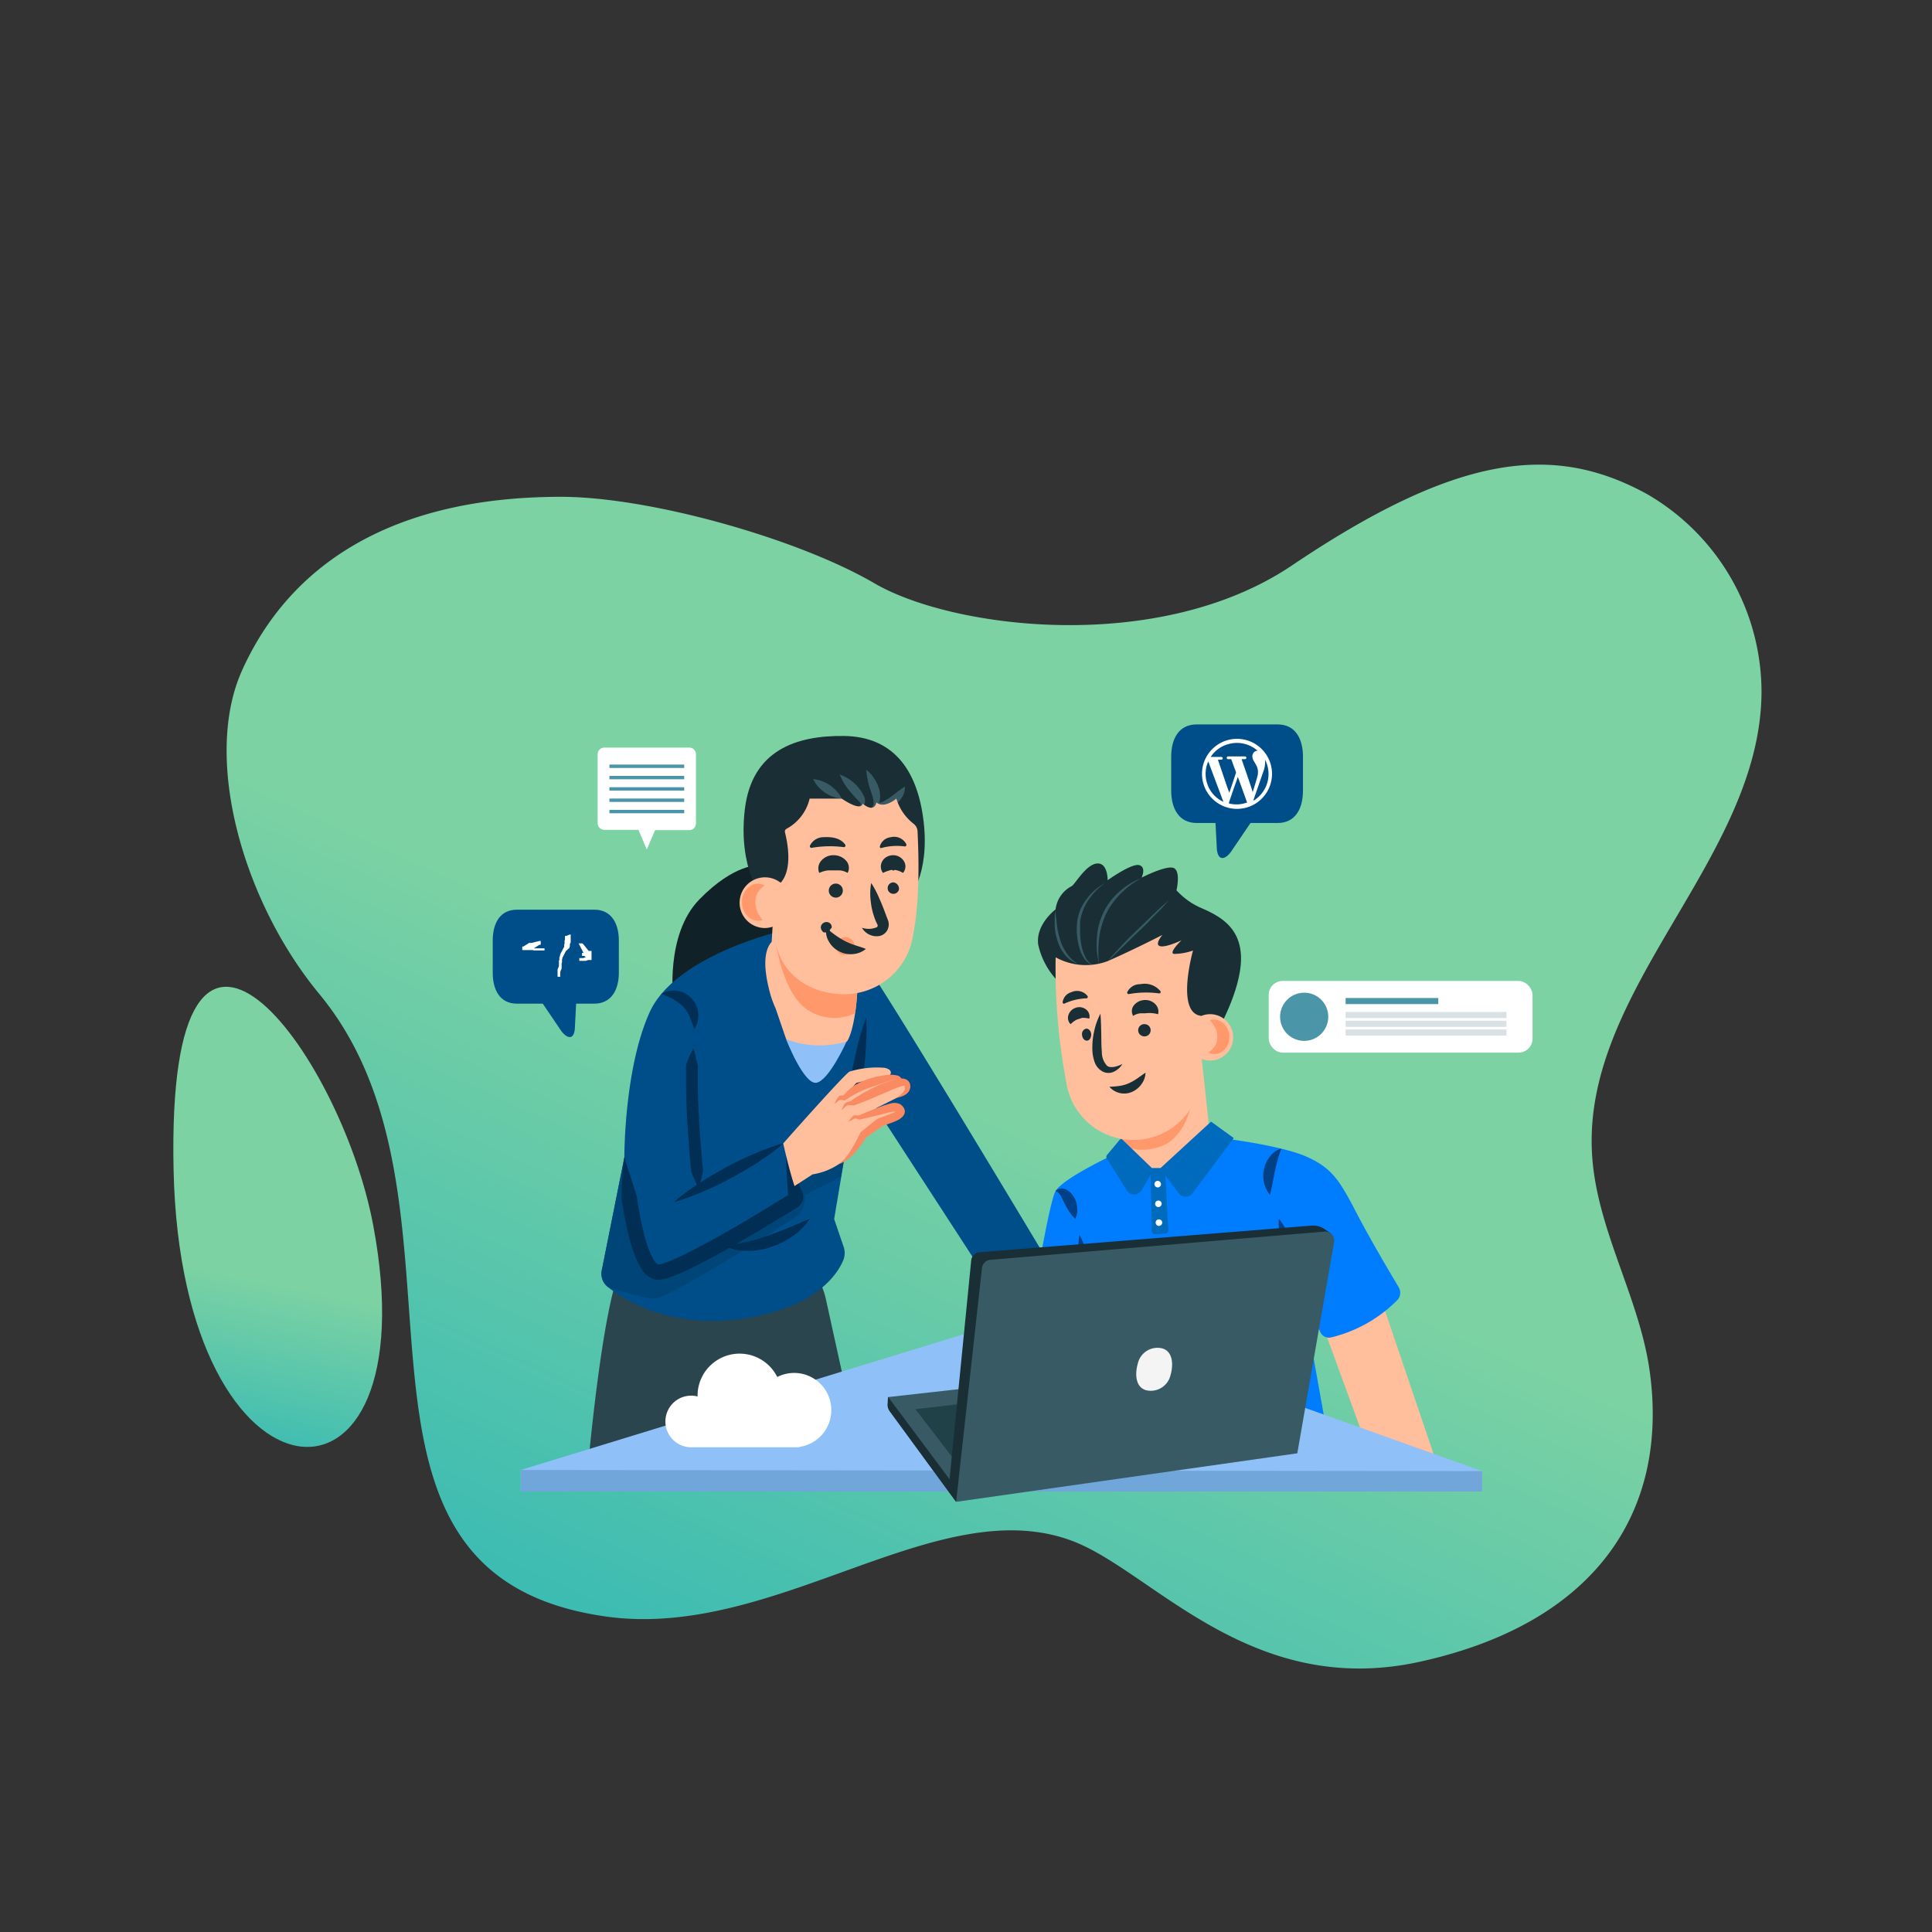 <svg xmlns="http://www.w3.org/2000/svg" xmlns:xlink="http://www.w3.org/1999/xlink" id="Layer_1" data-name="Layer 1" viewBox="0 0 256 256"><rect x="0" y="0" width="256" height="256" fill="#333333" stroke="none"/><defs><style>.cls-1{fill:url(#linear-gradient);}.cls-2{fill:url(#linear-gradient-2);}.cls-17,.cls-3{fill:#004e89;}.cls-3,.cls-4{fill-rule:evenodd;}.cls-4,.cls-5{fill:#fff;}.cls-6{fill:#1a2e35;}.cls-7{fill:#375a64;}.cls-8{fill:#ffbe9c;}.cls-9{fill:#ff996c;}.cls-10{fill:#007cff;}.cls-11{fill:#004086;}.cls-12{fill:#006bbd;}.cls-13{fill:#2b454e;}.cls-14{fill:#8fc1f8;}.cls-15{fill:#71a6da;}.cls-16{fill:#102227;}.cls-18{fill:#004577;}.cls-19{fill:#002e54;}.cls-20{fill:#fa8a62;}.cls-21{fill:#204148;}.cls-22{fill:#f4f4f4;}.cls-23{fill:#4a95a8;}.cls-24{fill:#d9e1e4;}</style><linearGradient id="linear-gradient" x1="77.81" y1="246.62" x2="124.53" y2="143.98" gradientUnits="userSpaceOnUse"><stop offset="0" stop-color="#26b4b8"></stop><stop offset="1" stop-color="#7cd2a3"></stop></linearGradient><linearGradient id="linear-gradient-2" x1="28.91" y1="199.08" x2="35.01" y2="169.65" xlink:href="#linear-gradient"></linearGradient></defs><path class="cls-1" d="M218.19,65.44A30.33,30.33,0,0,1,233.41,91.7c-.1,22-23.71,39.16-22.46,61.16.56,10,6.29,19,7.65,28.88,2.54,18.47-7.08,33.31-30.46,38.45-22.38,4.92-35.36-11.83-45.83-15.92-17.94-7-39.45,13.09-62,9.93-40.37-5.66-14.93-54.6-38-82.49C32.23,119.53,26.88,100.66,32,89c6.23-14,19.69-23.17,42.33-23.17,11.74,0,31.38,5.53,41.52,11.45,10.38,6.06,37.74,9.52,55.36-2.37C193.06,60.2,205.77,58.64,218.19,65.44Z"></path><path class="cls-2" d="M49.44,162.29C45.08,139.2,22,108.44,23,155S57.27,203.69,49.44,162.29Z"></path><path class="cls-3" d="M82,124.61c0-2.25-1-4.07-3.23-4.07H68.49c-2.25,0-3.2,1.82-3.2,4.07v4.3c0,2.25.95,4.08,3.2,4.08h3.43l2.43,3.59s.62.92,1.23.83.6-1.32.6-1.32l.16-3.1h2.38C81,133,82,131.16,82,128.91Z"></path><path class="cls-4" d="M71.48,124.68h.17l0,0h0v0h0v0h0v0h0V125h0v.12h0v.06h0v0h0v0h0l0,0h0l0,0-.05,0,0,0,0,0,0,0-.05,0,0,0,0,0-.05,0,0,0,0,0,0,0-.1.06-.1.06-.09.06-.1.06-.09.06-.1.06-.09.06-.09.06,0,0,0,0,0,0,0,0h-.06l0,0h0l0,0,0,0,0,0-.08,0,0,0,0,0,0,0h.21l0,0,.05,0,.06,0,.11,0,0,0h.08l0,0h.09l0,0h.13l.08,0,.18,0H71l.07,0,.07,0,.07,0,.06,0,.07,0,.13,0,.07,0,.06,0,.06,0h.49v0h0l0,0h0v0h0v.08h0v.14h0v.06h0v0h0v0h0l0,0h-.67l-.07,0-.06,0-.07,0-.13,0-.07,0-.06,0-.07,0-.06,0-.06,0h-.07l-.18-.05-.09,0h0l-.05,0h-.09l-.05,0h0l0,0h-.05l0,0h0l-.11,0-.05,0-.06,0-.06,0h-.12l0,0h-.07l0,0,0,0h-.08v0H69.2l0,0h0l0,0h0v0h0v0h0v0h0v0l0,0v-.47h0v0h0v0h0v0h0v0h0l0,0,0,0,0,0h0l0,0,0,0,0,0h0l0,0h0l0,0h0l0,0h0l0,0,0,0,0,0,.08,0,0,0h0l0,0h.07l0,0,0,0,0,0,0,0,.09-.06.1-.06.1-.06.09-.06.1-.06.09-.06.09-.06.1-.06,0,0,0,0,0,0,.05,0,0,0,0,0,0,0,0,0,.05,0,0,0,0,0,0,0h.23Z"></path><path class="cls-4" d="M75.49,123.83h.13l0,0h0l0,0,0,0v0l0,0,0,0v.32l0,.1,0,.11,0,.11,0,.1,0,.11,0,.1,0,.11-.06.1-.05.11,0,.1,0,.1,0,.11-.06.1,0,.1L75,126l-.11.2-.1.2-.11.21-.1.2-.06.1,0,.11-.05.1,0,.1,0,.1,0,.1,0,.1-.05.11,0,.06,0,.07,0,.07,0,.07,0,.07,0,.07,0,.07,0,.07,0,.07,0,.07-.06.15-.06.14-.06.15,0,.07,0,.07,0,.08,0,.07,0,.07,0,.08,0,.07,0,.07,0,.08,0,0,0,0,0,0v0l0,0,0,0,0,0,0,0,0,0,0,0,0,0,0,0,0,0,0,0,0,0v0l0,0,0,0,0,0h0l0,0h-.36l0,0,0,0,0,0,0,0v0l0,0v-.33l0,0,0,0,0,0v0l0,0,0,0,0,0v0l0,0,0,0v0l0,0,0,0v0l0-.07,0-.07,0-.07,0-.07,0-.07,0-.07,0-.07,0-.07,0-.07.06-.14.06-.15.06-.14,0-.07,0-.08,0-.07,0-.07,0-.08,0-.07,0-.07,0-.08,0-.07,0-.07.06-.11,0-.1,0-.11,0-.1.05-.1,0-.11.06-.1,0-.1.1-.21.11-.2.11-.21.1-.2.11-.2,0-.11,0-.1,0-.1.05-.1,0-.1,0-.1,0-.11,0-.1.05-.1,0-.1,0-.11,0-.1,0-.1,0-.11v0l0,0,0,0,0,0h0l0,0h0l0,0h.18Z"></path><path class="cls-4" d="M76.67,125h.2v0h0v0l0,0,0,0,0,0,0,0,0,0,0,0,0,0,0,0,0,0,0,0,0,0,0,0,0,0,0,0,0,0,0,0,0,0,0,0,0,0,0,0,0,0,0,0,0,0,0,0,.05,0,.06,0,.05,0,.06,0,0,0,.06,0,.11.08L78,126l0,0,.06,0,.06,0,.06,0,0,0,.06,0,.06,0,0,0,0,0,0,0,0,0,0,0h0l0,0,.08,0,0,0,0,0h0l0,0h0l0,0h0l0,0,0,0,0,0h0l0,0h0l0,0v0h0l0,0v0l0,0v.07h0V127h0v.06h0v0h0v.15l0,0v0l0,0v0l0,0v0h0l0,0v0l0,0h0l0,0,0,0h0l0,0h0v0h0v0h0l0,0,0,0,0,0,0,0,0,0,0,0h0l0,0,0,0h0l0,0,0,0,0,0,0,0,0,0,0,0,0,0,0,0,0,0h0l0,0,0,0,0,0h0l0,0,0,0,0,0h0l-.07,0-.08,0-.08,0-.07,0-.08,0-.07,0-.15.05-.15.06-.08,0-.07,0-.08,0-.07,0-.07,0-.07,0-.07,0,0,0h0l0,0h0l0,0,0,0h0l0,0,0,0h0l0,0,0,0,0,0h-.36l0,0h0l0,0h0l0,0v0h0v-.37h0v0l0,0h0v0l0,0,0,0,0,0h0l0,0,0,0,0,0,0,0,0,0,0,0h0l0,0,0,0h0l.08,0,.07,0,.08,0,.08,0,.07,0,.08,0,.07,0,.15-.06.15-.06.08,0,.07,0,.08,0,.07,0,.07,0,.07,0h0l0,0h0l0,0h0l0,0,0,0h0l0,0h0l0,0,0,0,0,0h0l0,0,0,0,0,0,0,0h0l0,0h0l0,0h0l0,0,0,0h0l0,0h.06l0,0-.07,0,0,0h-.1v0l0,0,0,0,0,0,0,0h0l0,0,0,0,0,0-.05,0-.06,0-.05,0-.06,0-.06,0-.11-.08-.11-.08-.06,0-.06,0-.06,0-.06,0-.06,0,0-.05,0,0,0,0,0,0,0,0,0,0,0,0,0,0,0,0,0,0,0,0,0,0,0,0,0,0,0,0,0,0,0,0,0,0,0,0,0,0,0,0,0,0,0,0,0,0,0,0h0v0l0,0v-.29h0v-.06l0,0h0l0,0h0l0,0h.2Z"></path><path class="cls-3" d="M155.19,100.26c0-2.36,1-4.27,3.38-4.27H169.3c2.35,0,3.35,1.91,3.35,4.27v4.51c0,2.36-1,4.28-3.35,4.28h-3.6l-2.55,3.76s-.65,1-1.29.87-.63-1.38-.63-1.38l-.17-3.25h-2.49c-2.36,0-3.38-1.92-3.38-4.28Z"></path><path class="cls-5" d="M163.91,97.9a4.64,4.64,0,1,1-4.64,4.64A4.64,4.64,0,0,1,163.91,97.9Zm-1,7.14a.17.17,0,0,0,0-.05c.29-.86.58-1.72.86-2.58a.17.17,0,0,0,0-.1l-.6-1.65a.1.1,0,0,0-.11-.07l-.34,0c-.12,0-.18-.09-.17-.19a.18.18,0,0,1,.2-.17l.8,0h.59l.8,0a.19.19,0,0,1,.21.16.18.18,0,0,1-.17.2l-.35,0c-.11,0-.11,0-.08.1.48,1.42,1,2.83,1.43,4.24l0,.07v0c.2-.67.41-1.33.6-2a2.39,2.39,0,0,0,.11-.75,2,2,0,0,0-.28-.94l-.3-.52a1.12,1.12,0,0,1-.16-.69.74.74,0,0,1,.56-.62l.13,0v0a4.13,4.13,0,0,0-3.84-.89,4.06,4.06,0,0,0-2.38,1.71H161l.8,0a.2.2,0,0,1,.22.17.18.18,0,0,1-.17.19l-.34,0c-.13,0-.13,0-.09.12l1.19,3.51C162.69,104.49,162.78,104.76,162.88,105Zm1.11-2.1s0,0,0,0c-.12.34-.23.69-.35,1-.28.8-.56,1.61-.83,2.41,0,0,0,.09,0,.11a4,4,0,0,0,2,0l.41-.12Zm-1.92,3.29-2-5.34a4.05,4.05,0,0,0-.15,2.91A4,4,0,0,0,162.07,106.23Zm5.53-5.62c0,.06,0,.09,0,.13a3.55,3.55,0,0,1-.21,1.44c-.44,1.27-.89,2.55-1.33,3.83l0,.09A4.14,4.14,0,0,0,167.6,100.61Z"></path><path class="cls-6" d="M140.39,130.22a10,10,0,0,1-2.81-5c-.42-2.7,2.29-4.72,2.29-4.72a4,4,0,0,1,2.13-3.08c.49-.3,1.88-2.85,3.34-3s1.43,2.21,1.43,2.21,3.15-2.25,4.16-2,.34,1.66.34,1.66,3.45-1.77,4.32-1.24.3,2.92.3,2.92a9.54,9.54,0,0,0,3.41,2.4c2.25,1,5.18,2.48,5.14,6.72s-3.15,9.57-3.15,9.57l-18.38-1.43Z"></path><path class="cls-7" d="M144.79,127.86a1.43,1.43,0,0,1-.71-.39,2.81,2.81,0,0,1-.52-.62,5.63,5.63,0,0,1-.61-1.51,9.06,9.06,0,0,1-.22-3.24,6.7,6.7,0,0,1,.44-1.59,6.38,6.38,0,0,1,.83-1.4,7.31,7.31,0,0,1,2.43-2.1,9.21,9.21,0,0,0-1.19,1,8.81,8.81,0,0,0-1,1.22,6.89,6.89,0,0,0-1.12,2.88l0,.38c0,.13,0,.26,0,.39v.38l0,.4a11.81,11.81,0,0,0,.17,1.56,5.46,5.46,0,0,0,.48,1.48A2.2,2.2,0,0,0,144.79,127.86Z"></path><path class="cls-7" d="M145.63,127.72a10.72,10.72,0,0,1-.29-3.44,9,9,0,0,1,.87-3.37,8.72,8.72,0,0,1,2.12-2.77,9.4,9.4,0,0,1,2.94-1.8,12.1,12.1,0,0,0-1.44.92,11.43,11.43,0,0,0-1.29,1.11,10.32,10.32,0,0,0-1.1,1.28,8,8,0,0,0-.87,1.43,10.61,10.61,0,0,0-.93,3.23,13.73,13.73,0,0,0-.1,1.7A14,14,0,0,0,145.63,127.72Z"></path><path class="cls-7" d="M142.86,127.72a3.67,3.67,0,0,1-1.73-1.17,5.57,5.57,0,0,1-1-1.86,7.71,7.71,0,0,1-.38-2.07c0-.35,0-.7,0-1.05s.08-.69.13-1c0,.35,0,.69.07,1l.1,1a10.82,10.82,0,0,0,.44,2,6.51,6.51,0,0,0,.89,1.79A4.66,4.66,0,0,0,142.86,127.72Z"></path><path class="cls-7" d="M146.77,127.35c.61-.73,1.26-1.42,1.91-2.12s1.32-1.36,2-2,1.36-1.33,2.06-2l1.05-1c.36-.31.71-.63,1.08-.93-.3.36-.63.71-.94,1.07l-1,1c-.65.7-1.32,1.37-2,2s-1.36,1.33-2.06,2S147.5,126.74,146.77,127.35Z"></path><polygon class="cls-8" points="143.9 178.17 141.98 193.79 134.61 193.79 137.64 172.89 143.9 178.17"></polygon><polygon class="cls-8" points="174.81 174.37 182.32 194.93 190.66 194.73 182.23 169.88 174.81 174.37"></polygon><path class="cls-8" d="M159.09,138.93l1,9.31c.2,1.93-.32,2.8-1.35,4.45s-2.54,2.6-5.35,2.6c-6.07,0-5.19-11.06-5.19-11.06Z"></path><path class="cls-9" d="M148.61,150.33a12.61,12.61,0,0,0,.42,1.4c.62.45,2,1,4.57.25,3.55-1.08,4.3-5.9,4.3-5.9C156.13,149.18,148.63,150.33,148.61,150.33Z"></path><path class="cls-8" d="M160.35,134.38a3.1,3.1,0,0,0-1.15.23v0c-3.48-.32-1.12-8.66-1.12-8.66a7.9,7.9,0,0,1-2.52.45c-.77-.13,1-1.81,1-1.81s-2.07,1-2.85.78.32-1.49.32-1.49-3.88,2-7.3,3.49a8.26,8.26,0,0,1-6.85-.52,80.46,80.46,0,0,0,1.38,16.4h0A9,9,0,0,0,159.18,142h0V140.3a3.06,3.06,0,0,0,4.22-2.85A3.07,3.07,0,0,0,160.35,134.38Z"></path><path class="cls-10" d="M185.31,170.52c-1.12-1.87-3.76-6.33-5.5-9.68-2.27-4.34-3.21-6-6.61-7.54s-11.13-2.46-11.13-2.46l-8.81,4.87-5.83-2.65s-6.55,3.07-7.56,4.76S136,177.65,136,177.65l8.24,2.13.64-5.62,4.06,20.1,27.8.67-4.43-24.75,2.62,6.29a1.25,1.25,0,0,0,1.46.74,18.36,18.36,0,0,0,8.82-5A1.44,1.44,0,0,0,185.31,170.52Z"></path><path class="cls-11" d="M172.26,170.18a10,10,0,0,1-1.25-2,18.45,18.45,0,0,1-.86-2.12,18,18,0,0,1-.55-2.22,9.59,9.59,0,0,1-.15-2.35,10.09,10.09,0,0,1,1.25,2,16.17,16.17,0,0,1,.85,2.12,15.19,15.19,0,0,1,.55,2.21A9.58,9.58,0,0,1,172.26,170.18Z"></path><path class="cls-11" d="M169.77,152.21a24.78,24.78,0,0,0-.84,3l-.29,1.46a13.84,13.84,0,0,1-.37,1.64,4,4,0,0,1-.78-3.41,4.06,4.06,0,0,1,.78-1.65A2.71,2.71,0,0,1,169.77,152.21Z"></path><path class="cls-11" d="M144.83,174.16a14.11,14.11,0,0,1-1-2.6,22,22,0,0,1-.62-2.61,21.12,21.12,0,0,1-.3-2.64,13.16,13.16,0,0,1,.11-2.72,12.47,12.47,0,0,1,1,2.56,22.17,22.17,0,0,1,.63,2.65,24.41,24.41,0,0,1,.3,2.68A12.64,12.64,0,0,1,144.83,174.16Z"></path><path class="cls-11" d="M139.87,157.82a1.2,1.2,0,0,1,1.53-.13,2.71,2.71,0,0,1,1,1.1,3.36,3.36,0,0,1,.34,1.33,2.82,2.82,0,0,1-.25,1.38,4.58,4.58,0,0,1-.85-1c-.21-.35-.4-.68-.56-1s-.29-.62-.45-.89A1.45,1.45,0,0,0,139.87,157.82Z"></path><path class="cls-12" d="M160.47,148.62l-6.69,6.15h-1.15L148.72,151a.23.23,0,0,0-.33,0l-1.72,2.06a.41.41,0,0,0,0,.48l2.61,4.16a1.16,1.16,0,0,0,2,0l1.18-2,.14,7.43a.41.41,0,0,0,.43.4l1.4-.08a.4.4,0,0,0,.38-.42l-.39-7.25,1.76,2.32a1.15,1.15,0,0,0,1.84,0l5.46-7.3Z"></path><path class="cls-5" d="M153.84,156.9a.44.44,0,0,1-.44.44.44.44,0,0,1-.43-.44.43.43,0,0,1,.43-.43A.44.44,0,0,1,153.84,156.9Z"></path><path class="cls-5" d="M154,162a.44.44,0,0,1-.44.44.44.44,0,0,1-.43-.44.43.43,0,0,1,.43-.43A.44.44,0,0,1,154,162Z"></path><path class="cls-5" d="M153.93,159.51a.44.44,0,0,1-.44.43.43.43,0,0,1,0-.86A.44.44,0,0,1,153.93,159.51Z"></path><path class="cls-11" d="M153.4,185.57a34.92,34.92,0,0,0,6.4,3,19,19,0,0,0,3.35.8,27.27,27.27,0,0,0,3.57.22,8.41,8.41,0,0,1-3.63.92,10.19,10.19,0,0,1-3.75-.54,12.38,12.38,0,0,1-3.35-1.73A10.15,10.15,0,0,1,153.4,185.57Z"></path><path class="cls-6" d="M152.46,136.6a.8.8,0,0,1-.89.72.81.81,0,1,1,.17-1.61A.8.8,0,0,1,152.46,136.6Z"></path><path class="cls-6" d="M150.15,134.61a1.24,1.24,0,0,1,.13-1.44,1.89,1.89,0,0,1,1.38-.66,1.82,1.82,0,0,1,1.41.53,1.39,1.39,0,0,1,.38,1.35,4.23,4.23,0,0,0-1.71-.12c-.22,0-.4,0-.62,0A2,2,0,0,0,150.15,134.61Z"></path><path class="cls-6" d="M149.58,131.72a12.84,12.84,0,0,1,4-.09.19.19,0,0,0,.18-.3,2.71,2.71,0,0,0-2.65-.92,1.86,1.86,0,0,0-1.74,1.05A.19.19,0,0,0,149.58,131.72Z"></path><path class="cls-6" d="M144.59,137.05c0,.44-.21.82-.55.84s-.63-.31-.66-.75a.72.72,0,0,1,.55-.84C144.26,136.28,144.56,136.62,144.59,137.05Z"></path><path class="cls-6" d="M141.86,135.71a1.17,1.17,0,0,1-.3-1.18,1.5,1.5,0,0,1,1-1,1.43,1.43,0,0,1,1.41.28,1.18,1.18,0,0,1,.37,1.16,3.8,3.8,0,0,0-.94-.1,3.24,3.24,0,0,0-.35.12,3.4,3.4,0,0,0-.42.14A3.24,3.24,0,0,0,141.86,135.71Z"></path><path class="cls-6" d="M141,133a7.61,7.61,0,0,1,3-.72c.12,0,.18-.21.09-.32a1.77,1.77,0,0,0-2.13-.49,1.59,1.59,0,0,0-1.15,1.3C140.76,132.87,140.88,133,141,133Z"></path><path class="cls-6" d="M145.81,134.32c.08.88.09,1.73.11,2.57s0,1.66.08,2.44a2.67,2.67,0,0,0,.66,1.86c.39.39,1.29.18,2.06-.2a2.53,2.53,0,0,1-1,.95,1.67,1.67,0,0,1-1.56.07,2.26,2.26,0,0,1-1.08-1.18,5.67,5.67,0,0,1-.32-1.39,9.63,9.63,0,0,1,.19-2.64A9.29,9.29,0,0,1,145.81,134.32Z"></path><path class="cls-6" d="M147,144a11.09,11.09,0,0,0,1.4-.12,4.45,4.45,0,0,0,1.14-.33,6.25,6.25,0,0,0,1.06-.59c.19-.11.36-.26.57-.39a6.65,6.65,0,0,1,.62-.43,2.72,2.72,0,0,1-.51,1.48,3,3,0,0,1-1.26,1.05A2.58,2.58,0,0,1,147,144Z"></path><path class="cls-9" d="M160.29,135.17a1.87,1.87,0,0,1,1.8.42,2.36,2.36,0,0,1,.8,1.88,2.27,2.27,0,0,1-.93,1.86,1.8,1.8,0,0,1-1.86.15,3.31,3.31,0,0,0,1-1.06,2.43,2.43,0,0,0,.19-1,2.63,2.63,0,0,0-.15-1A4.11,4.11,0,0,0,160.29,135.17Z"></path><path class="cls-13" d="M109.43,172.13l5.61,25.5H77.61s1.77-21.71,4.3-28.75c1.65-4.6,12.28-5.42,19.48-4.31A9.77,9.77,0,0,1,109.43,172.13Z"></path><path class="cls-14" d="M134.49,174.71,69,194.78v2.85H196.39v-2.7l-56.68-20.25A9.1,9.1,0,0,0,134.49,174.71Z"></path><polygon class="cls-15" points="69.02 194.78 196.39 194.93 196.39 197.63 69.02 197.63 69.02 194.78"></polygon><path class="cls-16" d="M100.65,114.65s-3.28-.31-8,4.55c-4.55,4.67-3.43,13.38-3.43,13.38L103.9,128l2.42-8.38Z"></path><path class="cls-17" d="M103.48,123.37s-14,3.24-17.4,10.76-3.35,19.24-3.35,19.24l-3,15a2.2,2.2,0,0,0,.8,2.16c2.32,1.82,8.44,5.61,18,4.18,9.38-1.41,12.31-5.66,13.18-7.65a2.57,2.57,0,0,0,.07-1.87l-1.25-3.66,3.1-18.45,17.57,27.05a.77.77,0,0,0,1.15.16,46.39,46.39,0,0,1,5.77-4.38s-17.37-29-22.83-37.31S103.48,123.37,103.48,123.37Z"></path><path class="cls-18" d="M104.71,155.43s.52,2,.65,2.78-.3.94-.3.94L100.33,162s-9.54,5.26-11.55,6.13-2.6-.15-2.6-.15c-2.4-2.88-3.32-13.91-3.44-15.54,0,.57,0,.89,0,.89l-3,15a2.2,2.2,0,0,0,.8,2.16l.12.09c2.24.74,5,1.55,6.24,1.45,2.11-.17,18.17-10.4,19-11.15a3.76,3.76,0,0,0,.78-2.54l4.76-2.43.62-3.74Z"></path><path class="cls-19" d="M82.73,153.37l1.66,5.18a44,44,0,0,0,1,5.16,17.77,17.77,0,0,0,.8,2.4,6.23,6.23,0,0,0,.54,1,1.29,1.29,0,0,0,.45.44h0l.19,0a4.44,4.44,0,0,0,.54-.15c.38-.12.77-.27,1.17-.44.79-.33,1.58-.71,2.36-1.11,3.15-1.6,6.24-3.4,9.29-5.24l2.29-1.39,1.14-.7.28-.18c.07,0,0,0,0,0l0,0a.14.14,0,0,0,0,.21c-.12-1.78-.26-3.62-.29-5.45.8,1.67,1.49,3.3,2.2,5a1.56,1.56,0,0,1-.26,1.48,1.48,1.48,0,0,1-.28.28,1.54,1.54,0,0,1-.26.18l-.29.18-1.14.71-2.31,1.4c-3.08,1.85-6.18,3.66-9.42,5.31-.81.41-1.63.81-2.49,1.17q-.65.27-1.35.51c-.23.07-.49.14-.76.2l-.47.06a2.1,2.1,0,0,1-.66-.08,3,3,0,0,1-1.57-1.23,7.32,7.32,0,0,1-.74-1.36,20.29,20.29,0,0,1-.91-2.69c-.48-1.79-.78-3.58-1.09-5.37A42.09,42.09,0,0,1,82.73,153.37Z"></path><path class="cls-19" d="M103.86,151.47a28.2,28.2,0,0,1-3.35,2.49c-1.16.76-2.35,1.44-3.56,2.1s-2.45,1.26-3.72,1.8a27.24,27.24,0,0,1-3.92,1.41,27.41,27.41,0,0,1,3.35-2.49c1.15-.76,2.35-1.44,3.55-2.1s2.45-1.25,3.72-1.79A28.67,28.67,0,0,1,103.86,151.47Z"></path><path class="cls-19" d="M92.59,157.48a21.34,21.34,0,0,1-1-2.24l-.21-2.33c-.13-1.56-.24-3.11-.33-4.67s-.14-3.13-.15-4.7c0-.79,0-1.58,0-2.37a13.59,13.59,0,0,1,1-2.28l.57,2.35c0,.77,0,1.53,0,2.29,0,1.54.06,3.08.15,4.62s.19,3.08.32,4.62c.07.77.13,1.54.22,2.31A23.58,23.58,0,0,1,92.59,157.48Z"></path><path class="cls-19" d="M87.61,131.72a3.17,3.17,0,0,1,2-.45,3.21,3.21,0,0,1,2,1,3.25,3.25,0,0,1,.91,2.08,3.46,3.46,0,0,1-.49,2,6.52,6.52,0,0,1-.36-.93c-.14-.29-.22-.58-.35-.83a4.52,4.52,0,0,0-.83-1.26A7.69,7.69,0,0,0,87.61,131.72Z"></path><path class="cls-14" d="M104.17,137.73s2.34,6,4,5.74,4-5.45,4-5.45Z"></path><path class="cls-19" d="M112.09,152.2a32.65,32.65,0,0,1,.07-4.43c.11-1.47.3-2.92.51-4.37s.49-2.88.84-4.31a31.3,31.3,0,0,1,1.27-4.25,31.27,31.27,0,0,1-.07,4.44c-.1,1.46-.29,2.91-.5,4.36s-.5,2.89-.84,4.31A31.35,31.35,0,0,1,112.09,152.2Z"></path><path class="cls-19" d="M107.32,161.47a8.2,8.2,0,0,1-2.2,2.27,10.76,10.76,0,0,1-2.82,1.45,9.31,9.31,0,0,1-3.14.55,7.35,7.35,0,0,1-3.11-.61c1-.23,2-.35,3-.6s1.86-.49,2.77-.82C103.63,163.1,105.38,162.3,107.32,161.47Z"></path><path class="cls-6" d="M101.13,119.2s-3.37-4-2.44-11.93,6.91-9.83,13.15-9.75,9.69,4.14,10.54,11.3-2,10.28-2,10.28Z"></path><path class="cls-7" d="M107.74,103.23a4.82,4.82,0,0,1,3.79,2.58,4.37,4.37,0,0,1-2.23-.8A4.47,4.47,0,0,1,107.74,103.23Z"></path><path class="cls-7" d="M113.86,106.83c.24-.17.24-.35.14-.43a4.67,4.67,0,0,0-.34-.39c-.29-.29-.6-.62-.9-1a7.71,7.71,0,0,1-1.49-2.38,5.55,5.55,0,0,1,2.37,1.6,5.17,5.17,0,0,1,.82,1.23,1.55,1.55,0,0,1,.15.89.61.61,0,0,1-.32.44A.49.49,0,0,1,113.86,106.83Z"></path><path class="cls-7" d="M115.49,107a.64.64,0,0,0,.27-.54,1.65,1.65,0,0,0-.05-.54c-.09-.37-.21-.78-.35-1.18a10.63,10.63,0,0,1-.58-2.73,3.74,3.74,0,0,1,1,1.06,5.2,5.2,0,0,1,.66,1.31,3.46,3.46,0,0,1,.15,1.55,1.55,1.55,0,0,1-.35.81A.72.72,0,0,1,115.49,107Z"></path><path class="cls-7" d="M116.18,106.36a1.57,1.57,0,0,0,1-.24,5.75,5.75,0,0,0,.85-.53c.56-.4,1.1-.87,1.87-1.37a2.32,2.32,0,0,1-.3,1.3,3.1,3.1,0,0,1-.89,1,2.41,2.41,0,0,1-1.33.47C117,107,116.32,106.86,116.18,106.36Z"></path><path class="cls-8" d="M102.49,120.8l-.24,4c-.7.76-1.29,2.45-.37,6.18a13.3,13.3,0,0,0,.88,2.61l1.41,4.11a12.47,12.47,0,0,0,8.07.29s1.07-1.37,1.38-7S102.49,120.8,102.49,120.8Z"></path><path class="cls-9" d="M107.32,134a6.41,6.41,0,0,0,6,.25c.12-.87.23-1.93.3-3.21a4.78,4.78,0,0,0-.53-2.35l-10.21-3.4S103.84,132.1,107.32,134Z"></path><path class="cls-8" d="M120.82,124.75c.06-.23.11-.47.15-.7.38-2,1-5.92.61-13.9a1.34,1.34,0,0,0-.53-1,6.66,6.66,0,0,1-2.28-3.33s-1.61,1.39-2.64.51c0,0-.22,1.47-1.83.15,0,0,0,1.17-2.77-.66h-4.25a6.15,6.15,0,0,1-3.06,4,.41.41,0,0,0-.21.47c.29,1.12,1.09,4.84-.57,6.68a3.36,3.36,0,1,0-2.13,6,3.31,3.31,0,0,0,1.37-.3v.71c0,5.09,4.12,8.36,9.21,8.36a9.21,9.21,0,0,0,8.81-6.52h0S120.75,125.05,120.82,124.75Z"></path><path class="cls-6" d="M115.44,117a12.91,12.91,0,0,1,1.1,2.11c.32.69.58,1.4.84,2.08.06.18.13.35.19.51l.05.13a1.77,1.77,0,0,1,.08.22,1.51,1.51,0,0,1,.06.52,1.54,1.54,0,0,1-1.2,1.45,2.24,2.24,0,0,1-2.35-1.09,2.78,2.78,0,0,0,2-.08.31.31,0,0,0,.08-.29l-.12-.24q-.14-.28-.24-.57a9.08,9.08,0,0,1-.55-2.33A7.59,7.59,0,0,1,115.44,117Z"></path><path class="cls-6" d="M111.68,118a.93.93,0,1,1-.93-.92A.93.93,0,0,1,111.68,118Z"></path><path class="cls-6" d="M119.12,117.85a.76.76,0,1,1-.74-.93A.85.85,0,0,1,119.12,117.85Z"></path><path class="cls-6" d="M108.56,115.67a1.52,1.52,0,0,1,.26-1.62,2.11,2.11,0,0,1,1.63-.73,2.19,2.19,0,0,1,1.63.69,1.41,1.41,0,0,1,.23,1.66,2.23,2.23,0,0,0-1.14-.34c-.26,0-.46,0-.72,0s-.42,0-.7,0A3.47,3.47,0,0,0,108.56,115.67Z"></path><path class="cls-6" d="M117,115.67a1.4,1.4,0,0,1-.16-1.42,1.53,1.53,0,0,1,.58-.67,1.78,1.78,0,0,1,.92-.26,1.66,1.66,0,0,1,1.5.91,1.31,1.31,0,0,1-.19,1.44,2.71,2.71,0,0,0-1-.39c-.22,0-.21.09-.3.08s0-.11-.28-.08A4.93,4.93,0,0,0,117,115.67Z"></path><path class="cls-6" d="M107.56,112.34a14.16,14.16,0,0,1,4.24-.09.21.21,0,0,0,.2-.32c-.3-.44-1-1.1-2.82-1a2,2,0,0,0-1.85,1.11A.21.21,0,0,0,107.56,112.34Z"></path><path class="cls-6" d="M116.76,112.37a7.8,7.8,0,0,1,3.16-.21c.13,0,.23-.18.16-.32a1.82,1.82,0,0,0-2.08-.9,1.67,1.67,0,0,0-1.4,1.16C116.55,112.25,116.64,112.41,116.76,112.37Z"></path><path class="cls-9" d="M101.07,121.92a2,2,0,0,1-1.91-.44,2.54,2.54,0,0,1-.85-2,2.43,2.43,0,0,1,1-2,1.86,1.86,0,0,1,2-.16,3.35,3.35,0,0,0-1,1.11,2.64,2.64,0,0,0-.21,1.06,3,3,0,0,0,.16,1.11A4.41,4.41,0,0,0,101.07,121.92Z"></path><path class="cls-9" d="M113.14,125.87a1.41,1.41,0,0,1-1.88.48,1.22,1.22,0,1,1,1.88-.48Z"></path><path class="cls-6" d="M109.49,122.93a11.63,11.63,0,0,0,2.42,1.74,9.18,9.18,0,0,0,1.26.53c.46.17,1,.3,1.56.54a3,3,0,0,1-1.69.68,3.26,3.26,0,0,1-1.85-.36,3.18,3.18,0,0,1-1.37-1.32A2.61,2.61,0,0,1,109.49,122.93Z"></path><path class="cls-6" d="M110.2,122.93c-.48.49-.28.73-.23.69s0-.05-.15-.07l-.67,0a.87.87,0,0,1-.39-.64.72.72,0,0,1,.31-.59.75.75,0,0,1,.75-.08A.65.65,0,0,1,110.2,122.93Z"></path><path class="cls-8" d="M103.78,151.51s8.21-9.29,8.8-9.52a12.29,12.29,0,0,1,4.62-.5c1.45.28.81,1.37-.25,1.37a23.6,23.6,0,0,0-3.44.63c-.13,0-1.66,2.07-1.66,2.07a8.91,8.91,0,0,1,4-2.3c2.82-.86,3.5-.63,3.54.14a.8.8,0,0,1,.76.5c.19.61-.53,1.18-1.26,1.54s-2,1-2.57,1.28L113.87,148l2.72-.9c1.2-.42,2.39-.52,2.71,0s-.44.84-2.65,1.58l-2.25,1.68c-.14.13-.1.19-.19.35a11.48,11.48,0,0,1-2.75,3.33,8.67,8.67,0,0,1-3.79,1.57l-2.39,1.55S104.66,155.41,103.78,151.51Z"></path><path class="cls-20" d="M110.59,146.28a3.06,3.06,0,0,1,.41-.83.9.9,0,0,1,.19-.21.64.64,0,0,1,.2-.08l.12,0,.49-.07-.28.1a7.59,7.59,0,0,1,1.7-1.49,8.87,8.87,0,0,1,2.07-.85,10.45,10.45,0,0,1,2.16-.42,3.84,3.84,0,0,1,1.16.06.91.91,0,0,1,.57.33.71.71,0,0,1,0,.6.68.68,0,0,0-.24-.41.79.79,0,0,0-.41,0,5.09,5.09,0,0,0-1,.26c-.66.21-1.31.46-2,.69s-1.32.45-1.88.74a16.31,16.31,0,0,0-1.74,1l-.18.11h-.1l-.39-.07-.11,0s0,0,0,0a.3.3,0,0,0-.14.07A8.06,8.06,0,0,0,110.59,146.28Z"></path><path class="cls-20" d="M111.54,147.13a2.32,2.32,0,0,1,.4-.88.62.62,0,0,1,.25-.18l.24-.08.48-.14-.14,0a22.62,22.62,0,0,1,3.17-1.82,16,16,0,0,1,1.7-.71,8.57,8.57,0,0,1,.9-.28,3.37,3.37,0,0,1,1.07-.13h0a1.22,1.22,0,0,1,.59.2.88.88,0,0,1,.39.58,1.16,1.16,0,0,1,0,.54,1.37,1.37,0,0,1-.21.46,1.8,1.8,0,0,1-.73.53,5.28,5.28,0,0,1-.77.24c.39-.35.86-.69,1-1.07a.8.8,0,0,0,0-.27c0-.1,0-.22,0-.24s0,0-.07,0a.39.39,0,0,0-.15,0h0a9,9,0,0,0-1.5.54l-1.64.7c-1.09.48-2.2.93-3.34,1.34l-.09,0h-.67a.18.18,0,0,0-.13,0A3,3,0,0,0,111.54,147.13Z"></path><path class="cls-20" d="M112.38,148.68c.18-.24.35-.48.56-.71a.53.53,0,0,1,.24-.17.93.93,0,0,1,.27,0,3.73,3.73,0,0,1,.48,0h-.13c.7-.3,1.4-.58,2.11-.86a15.73,15.73,0,0,1,2.23-.76,1.91,1.91,0,0,1,.76,0,1.23,1.23,0,0,1,.8.53.78.78,0,0,1,.12.21,1,1,0,0,1,.08.4,1,1,0,0,1-.25.58,2.23,2.23,0,0,1-.61.48,4.36,4.36,0,0,1-.59.27l-.53.2-1.07.39.14-.08c-.75.56-1.53,1.09-2.3,1.62l.14-.17a12.93,12.93,0,0,1-1.56,2.11,5.52,5.52,0,0,1-2.08,1.54,7.47,7.47,0,0,0,1.59-1.92,21.89,21.89,0,0,0,1.19-2.17l0-.09.11-.08c.73-.59,1.45-1.19,2.2-1.75l.06-.05.08,0,1.06-.41a9.73,9.73,0,0,0,1-.39,1.68,1.68,0,0,0,.3-.2s0,0,0,.08a.28.28,0,0,0,0,.13l0,0c0-.06,0-.07-.11-.1a1.06,1.06,0,0,0-.37,0c-.63.09-1.42.35-2.13.51s-1.47.35-2.22.51h-.12a3.17,3.17,0,0,0-.41-.12l-.17,0s-.08,0-.14.06Z"></path><path class="cls-8" d="M146.43,185a20.85,20.85,0,0,0-1.17-3.89l-.07-.13c0-.49.49-1.08.29-1.52a10.49,10.49,0,0,0-1.6-2s.25-.8.06-1.07-1.75-3.73-2.16-4.49a12.55,12.55,0,0,0-1.66-2.49c-.67-.81-2.32-3.33-2.32-3.33a44.4,44.4,0,0,0-4.57,3.45s2.84,2.6,2.79,3.45-.79,2.4-1.08,3.67a10.12,10.12,0,0,1-1.24,3.62c-.67.91-1.29,2.05.19,1.87s1.73-1.11,2-2,.52-1.86,1.28-1.75,2.89,3,3.29,3.67.61,4.13,2.33,4c.22,0,.42-.15.39-.37a11.7,11.7,0,0,0-1.9-6.06,19.76,19.76,0,0,1,2.1,1.76c.51.6,1.13,4.06,2.87,3.92A.21.21,0,0,0,146.43,185Z"></path><path class="cls-20" d="M145.19,181a6.69,6.69,0,0,1-.79-.65c-.11-.1-.21-.21-.32-.3l-.14-.12-.15-.09a6.25,6.25,0,0,1-1.39-1.28l-.12-.15a4,4,0,0,1-.12-1.21,4.21,4.21,0,0,1,.9.82l-.12-.14a6.25,6.25,0,0,1,1.58,1.11,2.1,2.1,0,0,1,.56,1A3,3,0,0,1,145.19,181Z"></path><path class="cls-20" d="M141.26,179.56a1.81,1.81,0,0,1-.48-.49c-.06-.07-.08-.14-.12-.18s.09.18,0,.1a1.54,1.54,0,0,1-.31-.37,1.47,1.47,0,0,1-.21-.67,1.23,1.23,0,0,1,.7-.1,1,1,0,0,1,.57.24,1.29,1.29,0,0,1,.21.25.72.72,0,0,1,.09.29,1,1,0,0,1,0,.35A1.15,1.15,0,0,1,141.26,179.56Z"></path><path class="cls-20" d="M143.88,177.45a.88.88,0,0,1-.74-.29.84.84,0,0,1-.14-.78.83.83,0,0,1,.74.28A.86.86,0,0,1,143.88,177.45Z"></path><path class="cls-7" d="M126.69,199,118,187.07a1.65,1.65,0,0,1-.32-1.09l0-.86,17.82-2Z"></path><polygon class="cls-21" points="132.53 185.42 121.3 186.72 129.43 197.32 132.53 185.42"></polygon><path class="cls-6" d="M176.29,163.4l-.76-.52a2.61,2.61,0,0,0-1.73-.48l-44,3.53a1.2,1.2,0,0,0-1.11,1.08l-2.87,29-8.15-10.92-.06.93a1.46,1.46,0,0,0,.29,1l8.06,11,.69.93Z"></path><path class="cls-7" d="M171.9,192.57,126.69,199l3.43-31a1.22,1.22,0,0,1,1.1-1.07l44.27-3.74a1.2,1.2,0,0,1,1.28,1.4Z"></path><path class="cls-22" d="M150.77,180.66c-.42,1.47-.29,3.16,1.09,3.55a2.68,2.68,0,0,0,3.24-2c.42-1.46.28-3.15-1.09-3.54A2.67,2.67,0,0,0,150.77,180.66Z"></path><path class="cls-5" d="M110.15,186.85a4.92,4.92,0,0,0-7.16-4.39,5.57,5.57,0,0,0-10.56,2.47s0,.07,0,.11a3.34,3.34,0,0,0-.84-.11,3.42,3.42,0,1,0,0,6.84h14.31l0-.05A4.91,4.91,0,0,0,110.15,186.85Z"></path><path class="cls-5" d="M91.32,99.06H80.08a.89.89,0,0,0-.89.89v9.11a.9.9,0,0,0,.89.9H84.6l1.1,2.61L86.8,110h4.52a.9.9,0,0,0,.9-.9V100A.89.89,0,0,0,91.32,99.06Z"></path><rect class="cls-23" x="80.75" y="101.31" width="9.91" height="0.45"></rect><rect class="cls-23" x="80.75" y="102.81" width="9.91" height="0.45"></rect><rect class="cls-23" x="80.75" y="104.31" width="9.91" height="0.45"></rect><rect class="cls-23" x="80.75" y="105.81" width="9.91" height="0.45"></rect><rect class="cls-23" x="80.75" y="107.31" width="9.91" height="0.45"></rect><rect class="cls-5" x="168.11" y="129.98" width="34.96" height="9.5" rx="1.85"></rect><path class="cls-23" d="M176,134.73a3.19,3.19,0,1,1-3.19-3.19A3.18,3.18,0,0,1,176,134.73Z"></path><rect class="cls-24" x="178.3" y="134.09" width="21.31" height="0.81"></rect><rect class="cls-23" x="178.3" y="132.24" width="12.28" height="0.81"></rect><rect class="cls-24" x="178.3" y="135.25" width="21.31" height="0.81"></rect><rect class="cls-24" x="178.3" y="136.41" width="21.31" height="0.81"></rect></svg>